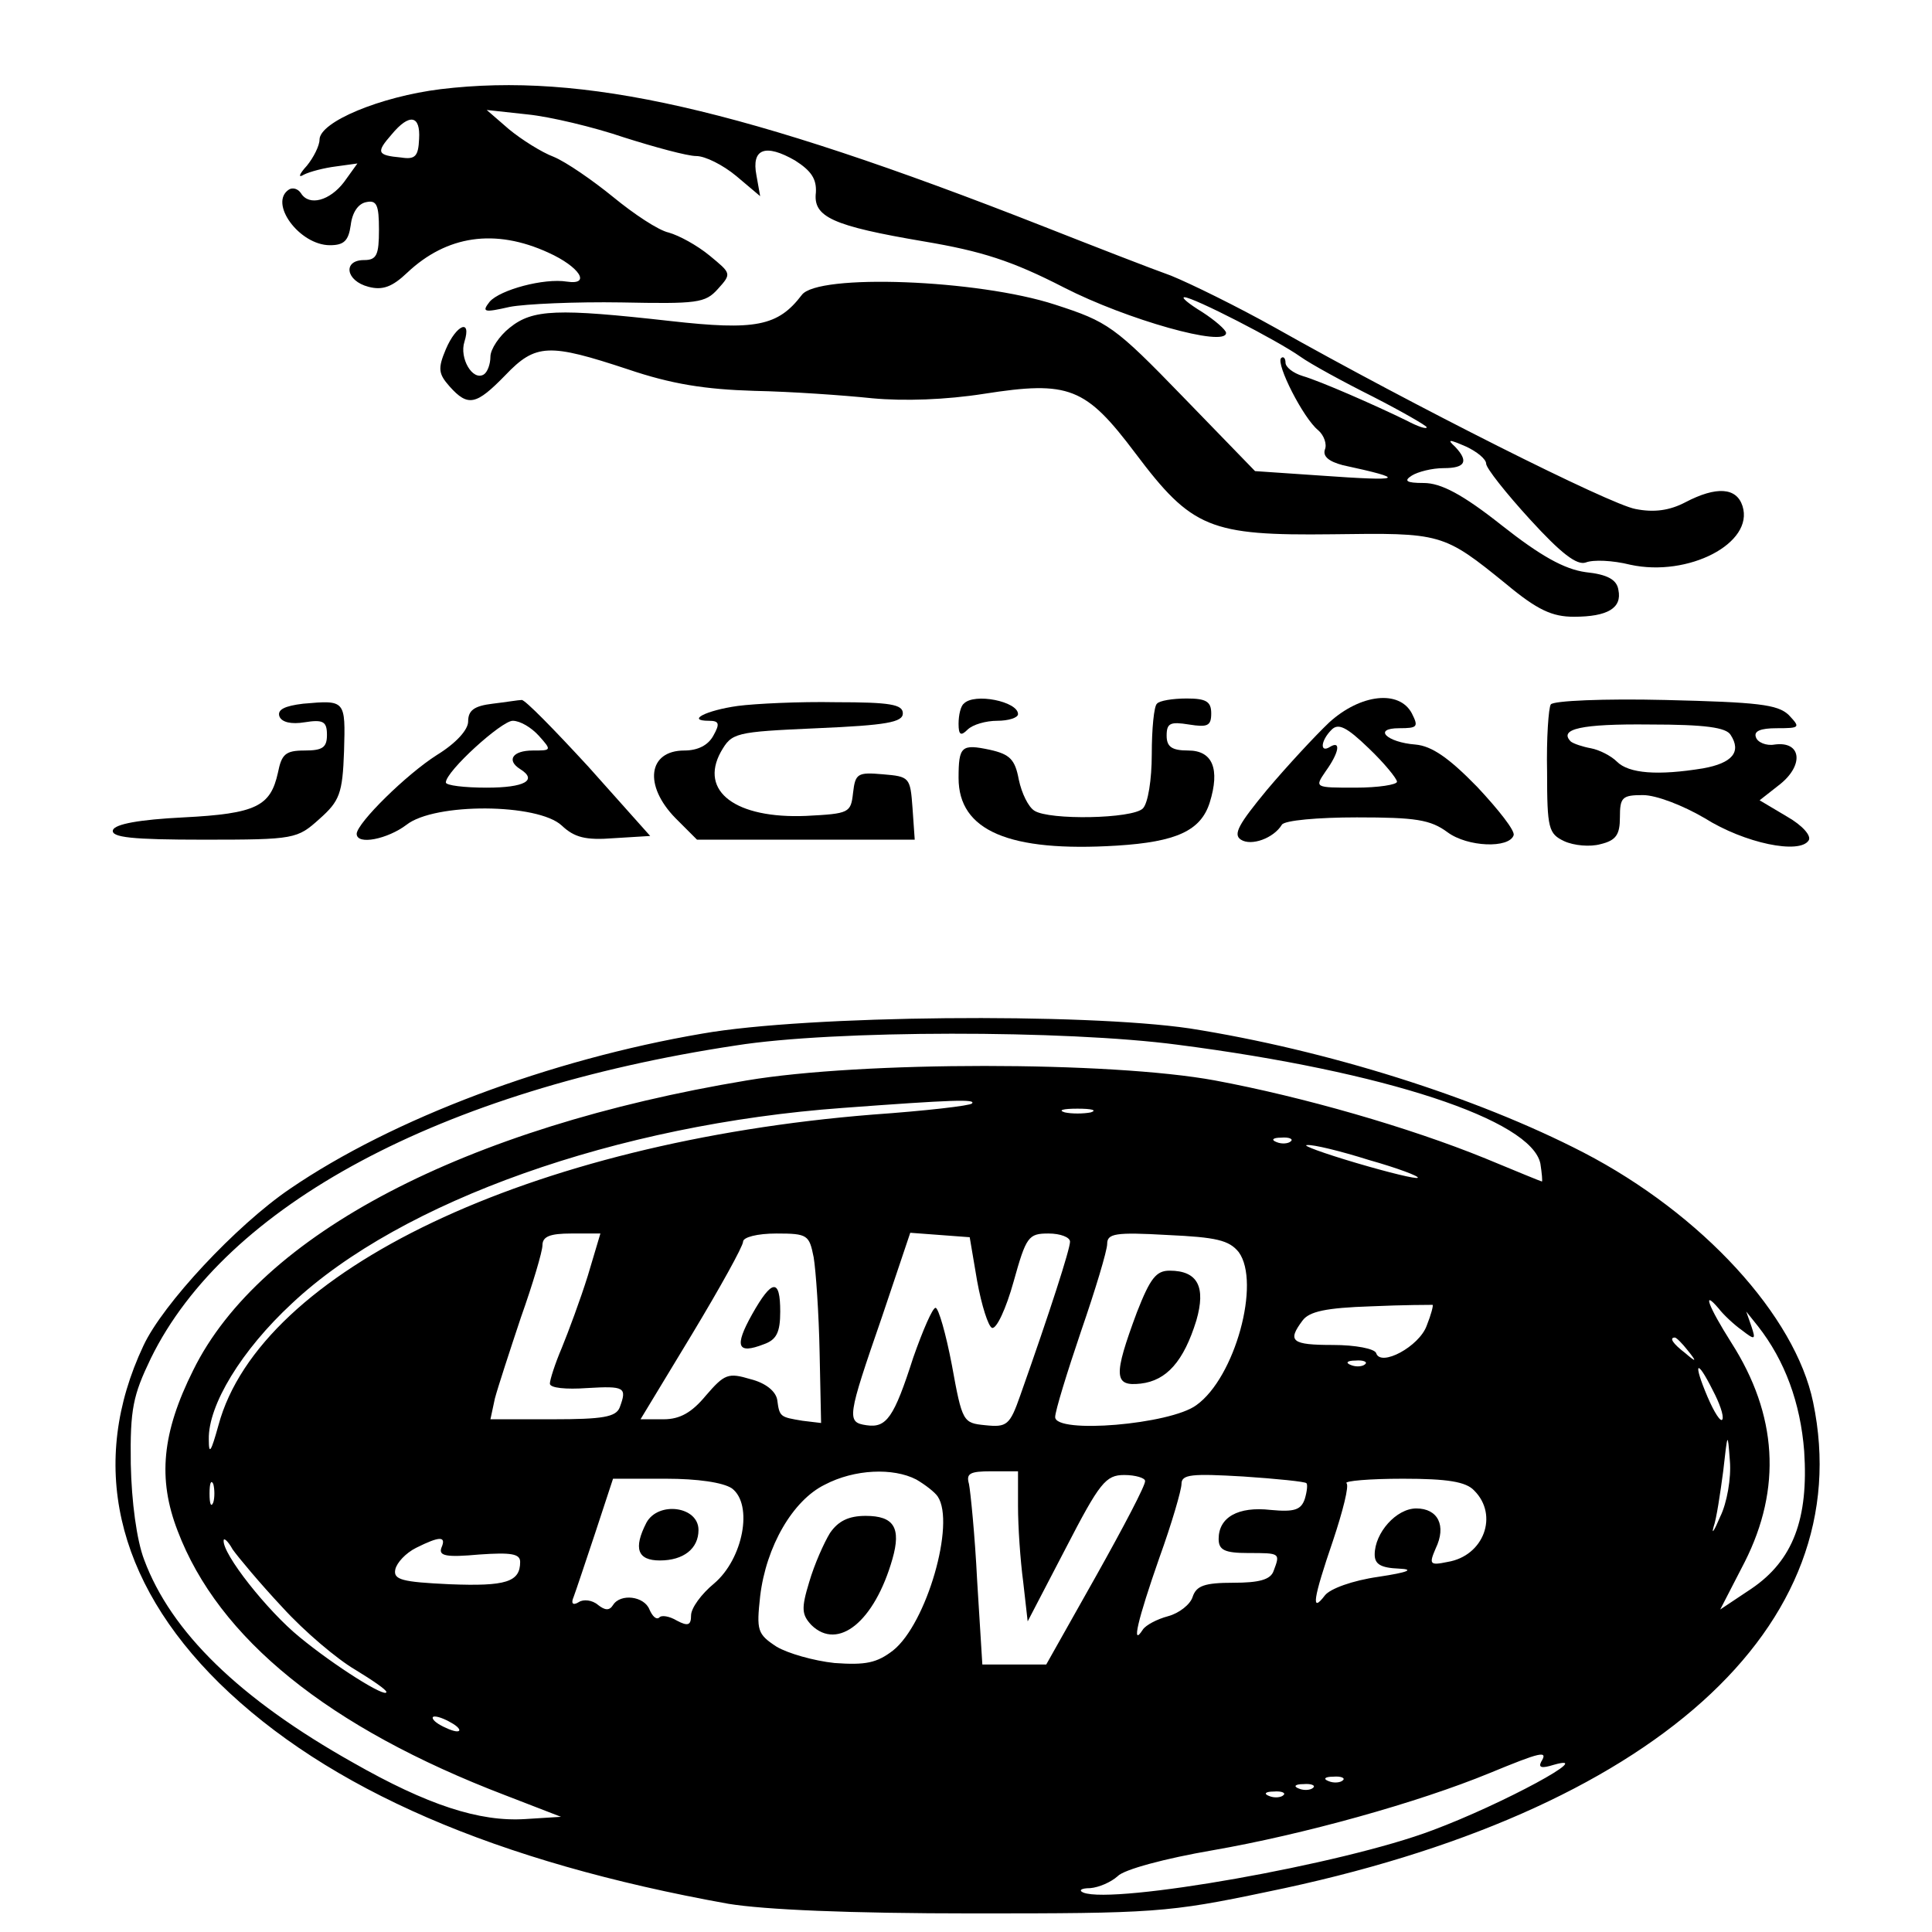 <?xml version="1.0" standalone="no"?>
<!DOCTYPE svg PUBLIC "-//W3C//DTD SVG 20010904//EN"
 "http://www.w3.org/TR/2001/REC-SVG-20010904/DTD/svg10.dtd">
<svg version="1.0" xmlns="http://www.w3.org/2000/svg"
 width="260pt" height="260pt" viewBox="0 0 260 260"
 preserveAspectRatio="xMidYMid meet">
<g transform="translate(0,260) scale(0.1,-0.1)"
fill="#000000" stroke="none">
<path d="M593 2480 c-81 -10 -163 -44 -163 -68 0 -8 -8 -24 -17 -35 -11 -12
-12 -17 -4 -12 8 4 27 9 43 11 l29 4 -18 -25 c-19 -25 -47 -33 -58 -15 -4 6
-11 8 -16 5 -28 -18 14 -75 55 -75 19 0 25 6 28 27 2 17 10 29 21 31 14 3 17
-4 17 -37 0 -34 -3 -41 -20 -41 -29 0 -25 -28 6 -36 19 -5 32 0 52 19 53 50
118 60 190 27 42 -19 58 -44 25 -39 -31 5 -90 -11 -104 -27 -11 -14 -8 -15 27
-7 21 4 89 7 150 6 102 -2 113 -1 130 18 19 21 18 21 -11 45 -17 14 -41 27
-55 31 -14 3 -47 25 -75 48 -27 22 -63 47 -80 54 -16 6 -43 23 -60 37 l-30 26
55 -6 c30 -3 89 -17 130 -31 41 -13 85 -25 97 -25 12 0 36 -12 54 -27 l32 -27
-5 28 c-7 36 12 43 52 20 22 -14 29 -25 28 -43 -4 -33 22 -45 146 -66 77 -13
118 -26 188 -62 84 -43 218 -81 218 -61 0 4 -15 17 -32 28 -18 11 -29 20 -24
20 12 0 125 -58 156 -80 14 -10 58 -34 98 -54 39 -20 72 -39 72 -41 0 -3 -12
1 -27 9 -43 21 -116 53 -140 60 -13 4 -23 12 -23 18 0 6 -3 9 -6 6 -7 -8 30
-81 50 -97 8 -7 12 -19 9 -26 -3 -9 5 -16 24 -21 88 -19 82 -22 -30 -14 l-88
6 -97 100 c-92 95 -101 101 -172 124 -104 34 -320 42 -341 13 -32 -42 -62 -48
-177 -35 -152 17 -185 16 -216 -9 -14 -11 -26 -29 -26 -39 0 -10 -4 -21 -9
-24 -15 -9 -33 22 -26 44 10 32 -11 23 -25 -10 -11 -26 -10 -33 5 -50 25 -28
36 -25 75 15 41 43 59 43 165 8 59 -20 104 -27 170 -29 50 -1 121 -6 159 -10
43 -4 99 -2 150 6 115 18 137 9 204 -80 76 -101 100 -111 265 -109 147 2 149
2 234 -67 42 -35 62 -44 91 -44 46 0 65 12 60 36 -2 14 -15 21 -44 24 -29 4
-61 22 -113 63 -53 42 -82 57 -105 57 -24 0 -27 3 -16 10 8 5 27 10 43 10 29
0 34 9 15 29 -11 10 -8 10 15 0 15 -7 27 -17 27 -23 0 -6 27 -40 59 -75 42
-46 63 -62 75 -58 10 4 36 3 60 -3 78 -17 167 29 151 79 -8 25 -35 27 -77 5
-21 -11 -42 -14 -67 -9 -34 6 -297 138 -485 244 -50 28 -113 59 -140 70 -28
10 -105 40 -171 66 -407 160 -621 208 -812 185z m-29 -67 c-1 -23 -5 -28 -24
-25 -33 3 -34 7 -13 31 24 29 39 26 37 -6z"/>
<path d="M408 1653 c-25 -3 -35 -8 -32 -17 3 -8 16 -11 34 -8 25 4 30 1 30
-17 0 -17 -6 -21 -30 -21 -26 0 -31 -5 -36 -30 -10 -45 -29 -55 -127 -60 -60
-3 -92 -9 -95 -17 -3 -10 26 -13 122 -13 123 0 126 1 156 28 27 24 31 34 33
91 2 69 2 69 -55 64z"/>
<path d="M663 1653 c-25 -3 -33 -9 -33 -24 0 -11 -16 -29 -42 -45 -41 -26
-107 -91 -108 -106 0 -16 42 -7 67 12 38 30 177 29 209 -1 17 -16 32 -20 70
-17 l49 3 -83 93 c-46 50 -86 91 -90 90 -4 0 -22 -3 -39 -5z m62 -43 c18 -20
17 -20 -8 -20 -27 0 -36 -13 -17 -25 24 -15 6 -25 -45 -25 -30 0 -55 3 -55 7
0 15 75 83 90 83 10 0 25 -9 35 -20z"/>
<path d="M993 1650 c-43 -6 -70 -20 -39 -20 14 0 15 -4 6 -20 -7 -13 -21 -20
-39 -20 -49 0 -55 -47 -12 -91 l29 -29 147 0 146 0 -3 43 c-3 41 -4 42 -40 45
-34 3 -37 1 -40 -25 -3 -27 -5 -28 -63 -31 -95 -4 -144 33 -115 86 15 26 18
27 130 32 93 4 115 8 115 20 0 12 -17 15 -90 15 -49 1 -109 -2 -132 -5z"/>
<path d="M1297 1653 c-4 -3 -7 -15 -7 -27 0 -15 3 -17 12 -8 7 7 25 12 40 12
15 0 28 4 28 9 0 17 -59 29 -73 14z"/>
<path d="M1557 1653 c-4 -3 -7 -34 -7 -68 0 -34 -5 -66 -12 -73 -14 -14 -126
-16 -146 -3 -8 5 -17 23 -21 42 -5 27 -12 34 -39 40 -38 8 -42 5 -42 -38 0
-71 68 -100 213 -91 80 5 113 20 125 58 14 45 4 70 -29 70 -22 0 -29 5 -29 20
0 17 5 19 30 15 25 -4 30 -2 30 15 0 16 -7 20 -33 20 -19 0 -37 -3 -40 -7z"/>
<path d="M1789 1628 c-19 -18 -57 -59 -84 -91 -38 -46 -46 -60 -35 -67 14 -9
44 2 55 20 3 6 49 10 101 10 79 0 99 -3 122 -20 27 -20 83 -22 89 -4 2 6 -20
34 -49 65 -38 39 -61 55 -83 57 -39 3 -58 22 -22 22 25 0 26 2 17 20 -17 32
-69 26 -111 -12z m91 -80 c0 -4 -25 -8 -56 -8 -55 0 -55 0 -40 22 18 25 21 42
6 33 -14 -9 -13 8 2 23 9 9 20 4 50 -25 21 -20 38 -41 38 -45z"/>
<path d="M2087 1652 c-3 -4 -6 -46 -5 -91 0 -76 2 -83 23 -93 13 -6 35 -8 49
-4 21 5 26 13 26 36 0 27 3 30 31 30 18 0 54 -14 83 -31 54 -34 128 -49 140
-30 4 6 -8 20 -29 32 l-37 22 28 22 c32 26 28 58 -8 53 -11 -2 -23 3 -25 10
-3 8 6 12 28 12 32 0 32 1 16 18 -15 14 -41 17 -166 20 -82 2 -151 -1 -154 -6z
m242 -41 c15 -23 2 -38 -37 -45 -61 -10 -100 -7 -116 9 -8 8 -24 16 -35 18
-11 2 -23 6 -27 9 -17 17 14 24 106 23 75 0 103 -4 109 -14z"/>
<path d="M945 1209 c-205 -35 -416 -114 -555 -209 -72 -49 -171 -155 -197
-211 -74 -157 -38 -316 102 -454 146 -143 373 -241 685 -297 49 -8 162 -13
330 -13 242 0 262 1 395 29 519 106 798 357 735 659 -24 116 -149 253 -309
336 -145 75 -346 138 -530 167 -143 21 -514 18 -656 -7z m640 -15 c279 -36
476 -101 488 -160 2 -13 3 -24 2 -24 -1 0 -35 14 -76 31 -103 42 -246 83 -364
105 -141 26 -476 26 -630 0 -379 -63 -655 -207 -745 -390 -42 -84 -48 -146
-21 -216 55 -145 203 -265 441 -356 l75 -29 -48 -3 c-62 -4 -132 19 -232 76
-153 86 -245 176 -281 273 -10 26 -17 78 -18 129 -1 74 3 92 27 142 101 206
390 361 787 421 132 21 444 21 595 1z m-277 -79 c-2 -3 -63 -10 -134 -15 -460
-37 -824 -210 -880 -418 -10 -36 -13 -41 -13 -19 -1 46 44 120 112 183 147
138 438 241 741 263 148 11 180 12 174 6z m160 -12 c-10 -2 -26 -2 -35 0 -10
3 -2 5 17 5 19 0 27 -2 18 -5z m269 -39 c-3 -3 -12 -4 -19 -1 -8 3 -5 6 6 6
11 1 17 -2 13 -5z m105 -25 c39 -11 68 -22 66 -24 -2 -2 -39 7 -83 20 -44 13
-74 24 -66 24 8 1 45 -8 83 -20z m-1051 -156 c-10 -32 -26 -75 -35 -97 -9 -21
-16 -43 -16 -48 0 -6 22 -8 50 -6 51 3 54 1 44 -26 -5 -13 -23 -16 -90 -16
l-84 0 6 28 c4 15 20 64 35 109 16 45 29 89 29 97 0 12 10 16 39 16 l39 0 -17
-57z m304 25 c3 -18 7 -76 8 -128 l2 -95 -25 3 c-30 5 -31 5 -34 28 -2 12 -16
23 -36 28 -30 9 -35 7 -60 -22 -19 -23 -35 -32 -57 -32 l-31 0 69 114 c38 63
69 119 69 125 0 6 19 11 45 11 42 0 44 -2 50 -32z m220 -32 c6 -33 15 -61 20
-63 6 -2 19 26 29 62 17 61 20 65 47 65 16 0 29 -5 29 -11 0 -10 -27 -94 -67
-207 -14 -40 -18 -43 -47 -40 -30 3 -31 4 -45 81 -8 42 -18 77 -22 77 -4 0
-17 -30 -30 -67 -26 -81 -36 -95 -63 -91 -27 4 -26 10 21 146 l38 113 40 -3
40 -3 10 -59z m352 39 c30 -41 -5 -169 -57 -206 -35 -26 -190 -39 -190 -16 0
8 16 60 35 116 19 55 35 108 35 117 0 14 11 16 81 12 66 -3 83 -7 96 -23z
m253 -99 c-10 -28 -62 -56 -68 -37 -2 6 -28 11 -58 11 -56 0 -62 5 -41 33 9
12 31 17 92 19 44 2 81 2 83 2 1 -1 -2 -13 -8 -28z m424 -6 c18 -14 19 -13 13
5 l-7 20 16 -20 c36 -46 57 -103 62 -168 6 -91 -15 -147 -71 -185 l-42 -28 33
64 c50 99 44 198 -18 295 -31 49 -40 73 -17 46 6 -8 21 -22 31 -29z m-73 -27
c13 -16 12 -17 -3 -4 -17 13 -22 21 -14 21 2 0 10 -8 17 -17z m-434 -19 c-3
-3 -12 -4 -19 -1 -8 3 -5 6 6 6 11 1 17 -2 13 -5z m468 -35 c9 -17 15 -34 13
-39 -2 -5 -11 9 -20 30 -20 47 -15 53 7 9z m10 -170 c-8 -19 -12 -25 -9 -14 4
11 9 45 13 75 6 53 6 54 9 14 2 -23 -4 -57 -13 -75z m-1082 50 c12 -7 25 -17
29 -23 24 -36 -15 -171 -60 -207 -22 -17 -37 -20 -79 -17 -28 3 -63 13 -78 22
-26 17 -27 22 -22 68 8 67 44 129 87 150 40 21 92 23 123 7z m137 -36 c0 -27
3 -72 7 -102 l6 -53 51 98 c46 89 54 99 79 99 15 0 28 -4 28 -8 1 -5 -29 -62
-66 -128 l-67 -119 -43 0 -43 0 -7 113 c-3 61 -9 120 -11 130 -4 14 1 17 30
17 l36 0 0 -47z m388 31 c2 -1 1 -11 -2 -21 -5 -15 -14 -18 -46 -15 -44 5 -70
-10 -70 -39 0 -15 8 -19 40 -19 43 0 43 0 34 -24 -4 -12 -20 -16 -54 -16 -39
0 -50 -4 -55 -19 -3 -10 -18 -22 -33 -26 -15 -4 -30 -12 -34 -18 -16 -25 -7
13 22 96 17 47 30 92 30 100 0 13 14 14 83 10 45 -3 84 -7 85 -9z m-1471 -26
c-3 -7 -5 -2 -5 12 0 14 2 19 5 13 2 -7 2 -19 0 -25z m698 19 c29 -22 15 -95
-24 -128 -17 -14 -31 -33 -31 -43 0 -13 -4 -15 -19 -7 -10 6 -21 8 -24 4 -4
-3 -9 2 -13 11 -7 18 -39 22 -49 6 -5 -8 -11 -7 -20 0 -8 7 -20 8 -26 4 -8 -5
-11 -2 -7 7 3 8 16 47 29 86 l24 73 71 0 c43 0 77 -5 89 -13z m999 -3 c33 -33
13 -88 -36 -96 -24 -5 -25 -3 -16 18 15 31 3 54 -26 54 -27 0 -56 -33 -56 -62
0 -13 8 -18 33 -19 21 -1 12 -5 -28 -11 -35 -5 -65 -16 -72 -25 -19 -25 -16
-5 11 74 13 39 22 74 18 77 -3 3 31 6 76 6 60 0 85 -4 96 -16z m-1604 -157
c30 -33 74 -70 98 -84 23 -14 42 -27 42 -30 0 -9 -71 36 -117 74 -43 35 -104
112 -102 130 0 4 6 -1 12 -12 7 -10 37 -46 67 -78z m214 80 c-4 -11 7 -13 51
-9 43 3 55 1 55 -10 0 -27 -19 -33 -95 -30 -64 3 -76 6 -73 20 2 9 14 22 28
29 32 16 41 16 34 0z m16 -237 c8 -5 11 -10 5 -10 -5 0 -17 5 -25 10 -8 5 -10
10 -5 10 6 0 17 -5 25 -10z m1464 -51 c-4 -8 1 -9 17 -4 60 17 -69 -53 -163
-88 -121 -46 -429 -100 -470 -84 -7 3 -3 6 9 6 12 1 28 8 37 16 8 9 64 24 128
35 121 21 276 64 373 104 68 28 79 31 69 15z m-267 -25 c-3 -3 -12 -4 -19 -1
-8 3 -5 6 6 6 11 1 17 -2 13 -5z m-40 -10 c-3 -3 -12 -4 -19 -1 -8 3 -5 6 6 6
11 1 17 -2 13 -5z m-40 -10 c-3 -3 -12 -4 -19 -1 -8 3 -5 6 6 6 11 1 17 -2 13
-5z"/>
<path d="M1012 831 c-24 -43 -20 -54 16 -40 17 6 22 16 22 44 0 45 -11 44 -38
-4z"/>
<path d="M1530 834 c-32 -86 -31 -100 5 -96 35 4 58 30 75 85 13 45 2 67 -36
67 -18 0 -26 -10 -44 -56z"/>
<path d="M1117 537 c-8 -13 -21 -42 -28 -66 -11 -36 -10 -44 3 -58 36 -35 85
5 109 89 12 42 2 58 -36 58 -23 0 -37 -7 -48 -23z"/>
<path d="M870 551 c-18 -35 -12 -51 18 -51 32 0 52 16 52 41 0 32 -54 39 -70
10z"/>
</g>
</svg>
